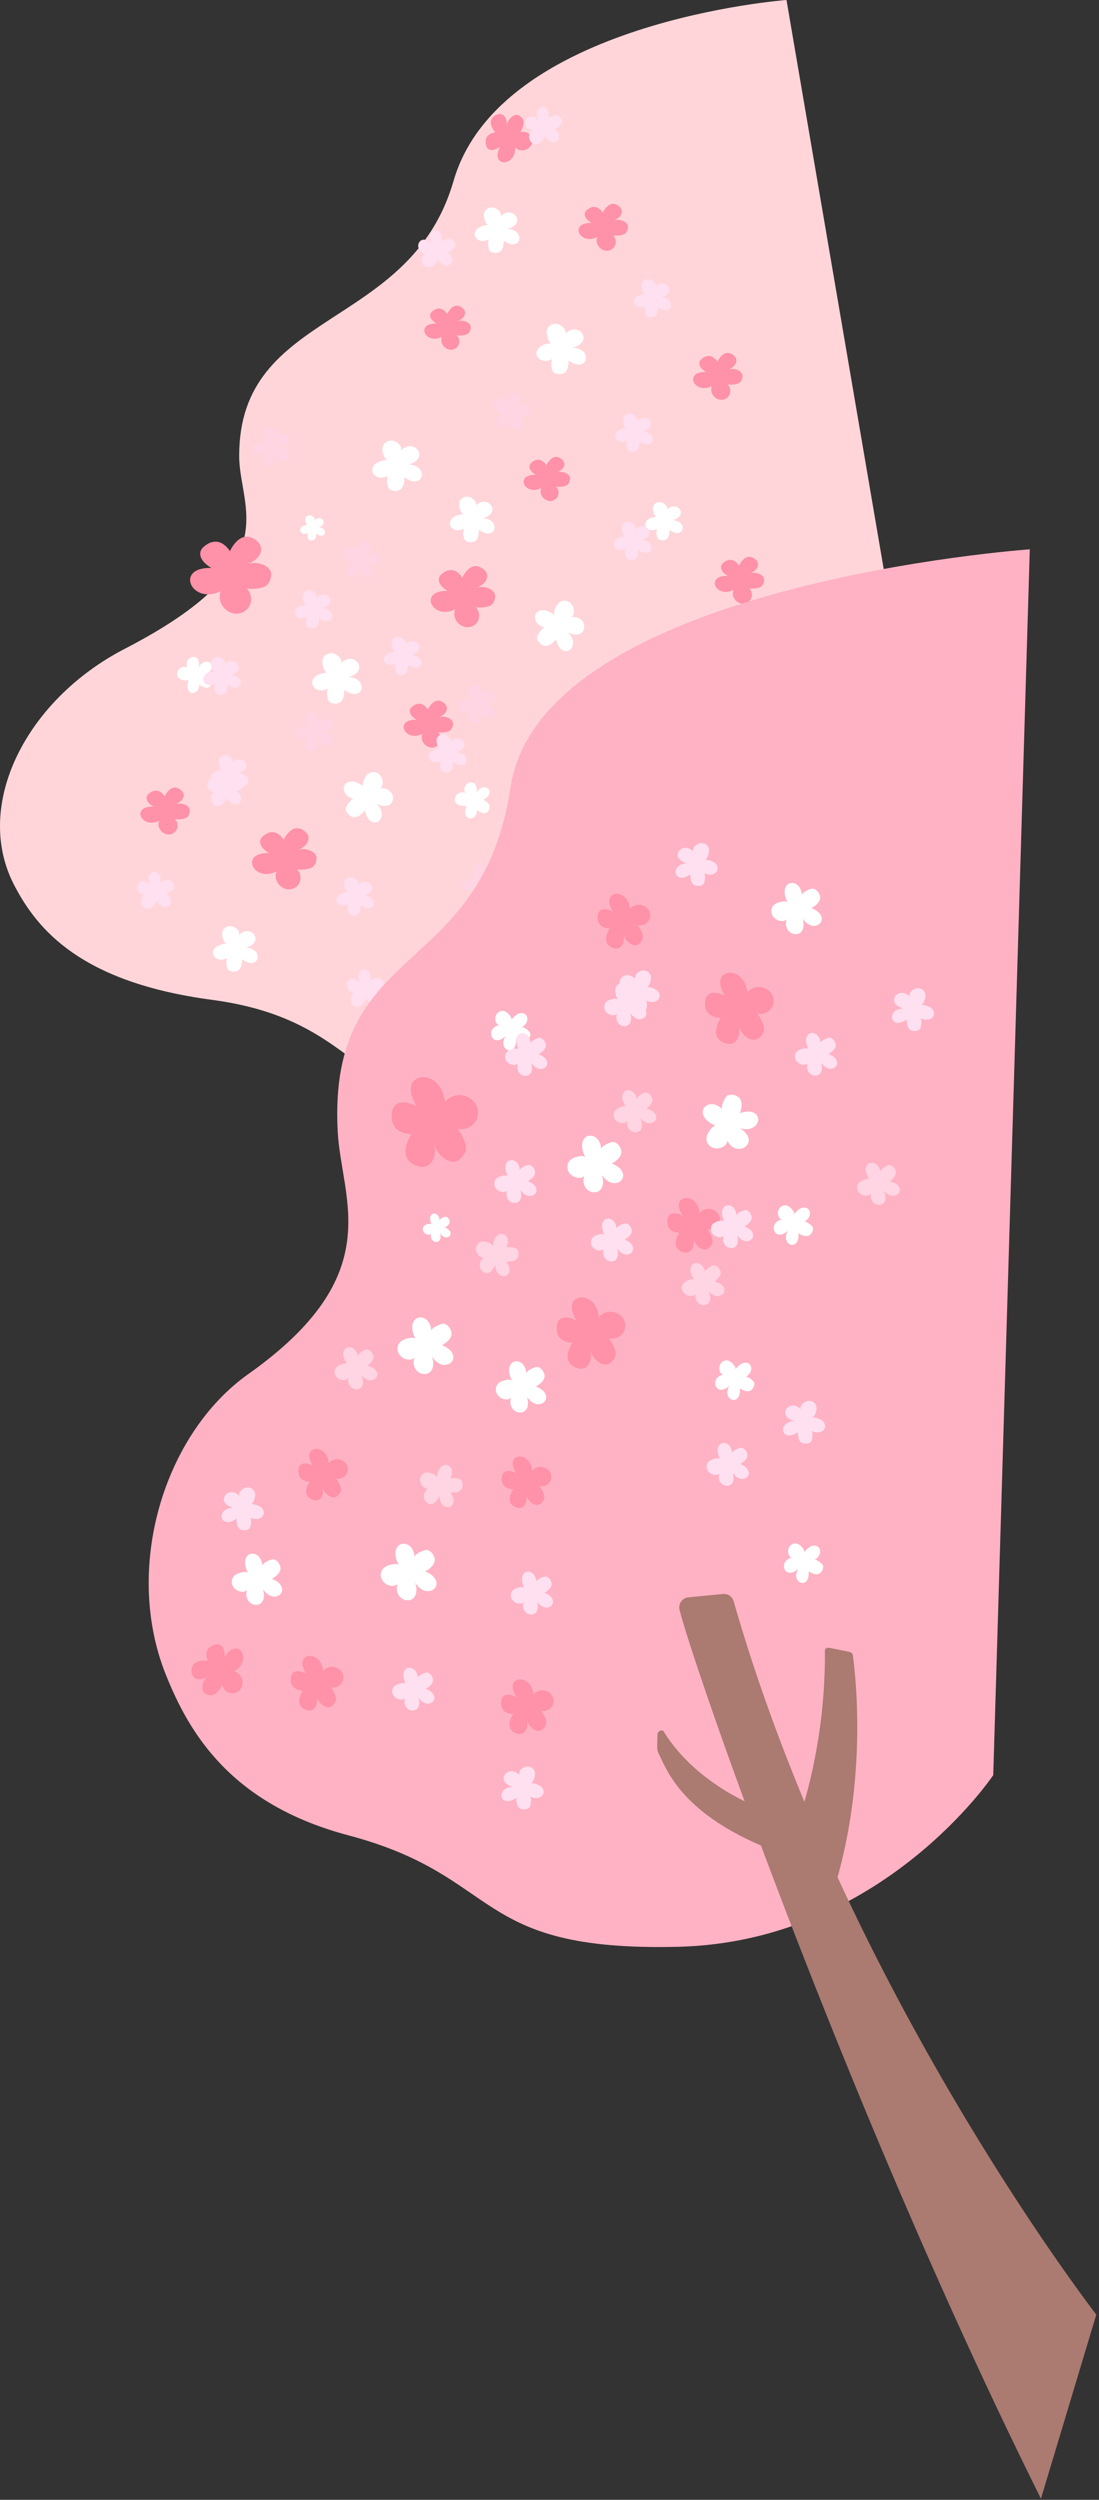 <svg width="361" height="821" viewBox="0 0 361 821" fill="none" xmlns="http://www.w3.org/2000/svg"><rect x="0" y="0" width="361" height="821" fill="#333333" stroke="none"/><path d="M258.341 0s-94.199 7.008-109.358 59.425c-14.294 49.423-70.595 41.757-70.413 90.461.06 17.34 16.335 35.345-37.604 63.206C8.58 229.817-9.028 264.496 4.704 290.783c7.657 14.657 21.925 31.849 64.902 37.586 56.863 7.597 43.279 43.971 120.45 38.875 75.735-5.001 119.75-66.087 119.75-66.087L258.35.009 258.341 0z" fill="#FFD5D9"/><path d="M161.605 198.477c.796-.84 1.038-1.947 1.047-2.717.034-2.155-3.53-3.643-6.187-2.717 3.245-1.116 5.071-4.24 1.99-6.368-4.032-2.795-6.567 3.011-6.567 3.011-2.639-3.825-5.46-2.397-6.948-1.03-1.324 1.22-1.272 3.392 2.085 5.425-9.751-.294-5.157 9.769 2.458 6.057-1.506 4.196 3.824 7.917 6.991 4.568 1.298-1.445 1.22-3.945-.225-5.243 1.531.147 4.222.061 5.347-.986h.009zm-58.68 86.091c.796-.839 1.038-1.946 1.047-2.716.035-2.155-3.53-3.643-6.186-2.717 3.244-1.116 5.07-4.24 1.99-6.368-4.032-2.795-6.568 3.011-6.568 3.011-2.639-3.825-5.46-2.397-6.948-1.03-1.323 1.22-1.271 3.392 2.086 5.425-9.752-.294-5.157 9.769 2.457 6.057-1.505 4.196 3.825 7.917 6.991 4.568 1.298-1.445 1.22-3.945-.225-5.243 1.532.147 4.223.06 5.347-.987h.009zm-41.377-16.274c.606-.641.796-1.497.804-2.086.027-1.652-2.708-2.794-4.75-2.085 2.492-.856 3.885-3.253 1.532-4.888-3.098-2.146-5.036 2.31-5.036 2.31-2.024-2.933-4.188-1.843-5.33-.788-1.02.935-.977 2.605 1.6 4.162-7.483-.225-3.953 7.493 1.887 4.647-1.15 3.218 2.933 6.074 5.365 3.504.995-1.108.934-3.029-.173-4.024 1.176.113 3.236.044 4.1-.752zm110.355-228.84c-.329-.822-1.03-1.34-1.567-1.592-1.497-.71-3.66 1.307-3.859 3.461.251-2.621-1.349-4.888-3.815-3.417-3.236 1.929.017 5.546.017 5.546-3.513.631-3.409 3.054-2.925 4.525.433 1.315 1.964 1.964 4.456.268-3.305 6.715 5.183 6.706 5.01.208 2.457 2.38 6.74-.156 5.408-3.435-.597-1.367-2.371-2.111-3.738-1.506.588-1.02 1.385-2.924 1.013-4.049v-.009zm78.313 153.053c.606-.641.796-1.497.805-2.086.026-1.652-2.709-2.794-4.751-2.085 2.492-.856 3.885-3.253 1.532-4.889-3.098-2.145-5.036 2.311-5.036 2.311-2.025-2.933-4.188-1.843-5.33-.788-1.021.935-.978 2.605 1.601 4.162-7.485-.225-3.954 7.493 1.886 4.647-1.151 3.218 2.933 6.074 5.365 3.504.995-1.108.934-3.029-.173-4.024 1.176.113 3.236.044 4.101-.752zm-7.106-66.961c.606-.641.796-1.497.805-2.086.026-1.652-2.708-2.794-4.75-2.085 2.492-.856 3.885-3.253 1.531-4.888-3.097-2.146-5.035 2.31-5.035 2.31-2.025-2.933-4.188-1.843-5.33-.788-1.021.935-.978 2.605 1.6 4.162-7.484-.225-3.954 7.493 1.887 4.647-1.151 3.218 2.933 6.074 5.364 3.504.995-1.108.935-3.029-.173-4.024 1.177.113 3.236.044 4.101-.752zm-95.097 114.213c.605-.641.796-1.497.805-2.086.025-1.652-2.709-2.794-4.751-2.085 2.492-.857 3.885-3.253 1.532-4.889-3.098-2.145-5.036 2.311-5.036 2.311-2.025-2.934-4.188-1.843-5.33-.788-1.021.935-.978 2.605 1.601 4.162-7.485-.225-3.954 7.493 1.886 4.646-1.151 3.219 2.933 6.074 5.364 3.505.995-1.108.935-3.029-.173-4.024 1.177.113 3.236.044 4.102-.752zM205.474 76.59c.605-.64.796-1.496.804-2.085.026-1.652-2.708-2.794-4.75-2.085 2.492-.856 3.885-3.253 1.532-4.889-3.098-2.145-5.036 2.31-5.036 2.31-2.025-2.932-4.188-1.842-5.33-.787-1.021.935-.978 2.605 1.601 4.162-7.485-.225-3.954 7.493 1.886 4.647-1.151 3.218 2.933 6.073 5.365 3.504.995-1.108.934-3.029-.173-4.024 1.176.113 3.236.044 4.101-.752zM87.76 192.066c1.003-1.056 1.306-2.458 1.323-3.418.043-2.717-4.447-4.586-7.787-3.418 4.084-1.401 6.377-5.338 2.509-8.02-5.079-3.513-8.272 3.789-8.272 3.789-3.322-4.819-6.878-3.019-8.747-1.298-1.67 1.541-1.601 4.275 2.63 6.836-12.278-.372-6.498 12.304 3.089 7.631-1.895 5.287 4.82 9.968 8.808 5.754 1.635-1.825 1.54-4.975-.285-6.602 1.93.191 5.312.078 6.74-1.237l-.009-.017zm98.755-32.957c.571-.606.744-1.411.753-1.956.025-1.557-2.544-2.621-4.465-1.955 2.345-.805 3.651-3.063 1.436-4.595-2.907-2.016-4.741 2.172-4.741 2.172-1.904-2.76-3.937-1.73-5.01-.744-.952.883-.917 2.449 1.505 3.911-7.034-.216-3.72 7.052 1.774 4.369-1.081 3.029 2.76 5.711 5.044 3.297.935-1.047.883-2.847-.164-3.781 1.108.104 3.046.043 3.859-.71l.009-.008zm-32.61-49.664c.571-.606.745-1.411.753-1.956.026-1.557-2.544-2.621-4.465-1.955 2.345-.805 3.652-3.063 1.437-4.595-2.907-2.016-4.742 2.172-4.742 2.172-1.903-2.76-3.937-1.73-5.009-.744-.952.883-.918 2.449 1.505 3.911-7.034-.216-3.721 7.052 1.774 4.369-1.082 3.029 2.76 5.711 5.044 3.297.935-1.047.883-2.847-.164-3.781 1.107.104 3.045.043 3.859-.71l.008-.008z" fill="#FF91A8"/><path d="M127.888 259.668c-.857-.683-2.025-.917-3.098-.744.684-.354.943-1.22.926-1.99-.026-1.021-.458-2.05-1.246-2.699-.787-.649-1.938-.883-2.881-.485-1.038.441-1.67 1.506-2.077 2.561-.233.615-.424 1.289-.216 1.912-.831-.709-2.051-1.28-3.124-1.496-1.055-.208-2.284.103-2.881.995-.614.908-.415 2.189.251 3.063.666.865 1.713 1.367 2.769 1.644-.952-.251-2.752 2.491-2.726 3.262.044 1.263 1.454 2.587 2.657 2.69 1.367.113 2.82-1.15 3.599-2.189.26.926.528 1.878 1.099 2.648.562.779 1.497 1.367 2.449 1.246 1.289-.156 2.137-1.583 2.05-2.873-.086-1.289-.9-2.431-1.817-3.348 1.774 1.116 4.958 1.428 5.434-1.289a2.82 2.82 0 00-.121-1.411 3.38 3.38 0 00-1.047-1.497zm62.809-56.259c-.857-.684-2.025-.917-3.098-.744.683-.355.943-1.22.926-1.99-.026-1.021-.459-2.051-1.246-2.7-.787-.649-1.938-.883-2.881-.485-1.039.442-1.67 1.506-2.077 2.562-.234.614-.424 1.289-.216 1.912-.831-.71-2.051-1.281-3.124-1.497-1.055-.208-2.284.104-2.881.995-.615.908-.415 2.189.251 3.063.666.865 1.713 1.367 2.768 1.644-.951-.251-2.751 2.492-2.725 3.262.043 1.263 1.454 2.587 2.656 2.691 1.368.112 2.821-1.151 3.6-2.189.259.925.528 1.877 1.099 2.647.562.779 1.497 1.367 2.448 1.246 1.29-.156 2.137-1.583 2.051-2.872-.095-1.298-.9-2.432-1.817-3.349 1.774 1.116 4.958 1.428 5.434-1.289a2.806 2.806 0 00-.122-1.41 3.375 3.375 0 00-1.046-1.497zm-56.154-56.864c-1.09.052-2.128.64-2.82 1.48.277-.718-.087-1.54-.615-2.111-.692-.753-1.696-1.238-2.717-1.212-1.021.026-2.033.614-2.483 1.532-.493 1.012-.259 2.232.121 3.288.225.614.528 1.254 1.099 1.574-1.09.009-2.388.381-3.331.935-.935.545-1.653 1.575-1.514 2.647.138 1.082 1.133 1.921 2.206 2.138 1.073.207 2.189-.104 3.167-.589-.874.441-.424 3.686.104 4.249.865.925 2.794.986 3.764.276 1.107-.813 1.367-2.725 1.263-4.014.805.528 1.635 1.064 2.57 1.272.934.216 2.024.043 2.664-.675.866-.969.572-2.596-.354-3.513-.926-.917-2.276-1.237-3.574-1.324 2.068-.329 4.673-2.189 3.245-4.551a2.84 2.84 0 00-1.021-.978 3.268 3.268 0 00-1.774-.433v.009zm53.946-38.355c-1.091.052-2.129.64-2.821 1.479.277-.718-.087-1.54-.614-2.111-.693-.753-1.696-1.237-2.717-1.211-1.021.026-2.034.614-2.484 1.531-.493 1.013-.259 2.233.121 3.288.225.614.528 1.255 1.099 1.575-1.09.009-2.388.381-3.331.934-.934.545-1.652 1.575-1.514 2.648.139 1.082 1.134 1.921 2.206 2.137 1.073.216 2.189-.104 3.167-.588-.874.441-.424 3.686.104 4.248.865.926 2.795.986 3.764.277 1.107-.813 1.367-2.726 1.263-4.015.805.528 1.635 1.064 2.57 1.272.934.208 2.025.043 2.665-.675.865-.969.571-2.595-.355-3.513-.926-.917-2.276-1.237-3.573-1.323 2.068-.329 4.672-2.19 3.244-4.552a2.83 2.83 0 00-1.021-.977 3.247 3.247 0 00-1.773-.433v.009zm-73.676 108.199c-1.09.052-2.129.64-2.821 1.479.277-.718-.086-1.54-.614-2.111-.692-.753-1.696-1.237-2.717-1.211-1.021.026-2.033.614-2.483 1.531-.494 1.013-.26 2.233.121 3.288.225.615.528 1.255 1.099 1.575-1.091.009-2.388.381-3.332.935-.934.545-1.652 1.574-1.514 2.647.139 1.082 1.134 1.921 2.207 2.137 1.073.217 2.189-.104 3.166-.588-.873.441-.424 3.686.104 4.248.865.926 2.795.987 3.764.277 1.108-.813 1.367-2.725 1.263-4.015.805.528 1.636 1.065 2.57 1.272.935.217 2.025.044 2.665-.675.865-.969.571-2.595-.355-3.512-.925-.918-2.275-1.238-3.573-1.324 2.068-.329 4.672-2.189 3.245-4.551a2.832 2.832 0 00-1.021-.978 3.253 3.253 0 00-1.774-.433v.009zm44.042-51.612c-.986.043-1.92.579-2.552 1.341.251-.649-.078-1.393-.554-1.904-.623-.675-1.531-1.116-2.457-1.09-.926.026-1.834.554-2.241 1.385-.45.917-.234 2.016.112 2.976.199.554.476 1.133.995 1.428-.986.008-2.154.346-3.011.848-.839.493-1.488 1.427-1.367 2.388.121.977 1.021 1.739 1.99 1.929.969.19 1.973-.086 2.864-.528-.796.398-.389 3.332.095 3.842.779.831 2.527.891 3.401.242.995-.735 1.228-2.466 1.142-3.625.727.476 1.471.96 2.319 1.151.848.19 1.826.034 2.405-.615.779-.874.511-2.344-.32-3.175-.831-.822-2.059-1.125-3.227-1.194 1.869-.294 4.222-1.982 2.933-4.11a2.569 2.569 0 00-.917-.883 2.96 2.96 0 00-1.601-.389l-.009-.017zm8.149-94.997c-.987.044-1.921.58-2.553 1.342.251-.65-.078-1.393-.553-1.904-.623-.675-1.532-1.116-2.458-1.09-.926.026-1.834.554-2.241 1.384-.45.918-.233 2.016.113 2.977.199.554.475 1.133.995 1.427-.987.01-2.155.347-3.011.849-.84.493-1.488 1.427-1.367 2.388.121.977 1.02 1.739 1.99 1.929.969.19 1.972-.086 2.864-.528-.796.398-.39 3.331.095 3.842.779.83 2.526.891 3.4.242.995-.735 1.229-2.466 1.142-3.625.727.476 1.471.96 2.319 1.15.848.19 1.826.035 2.406-.614.778-.874.51-2.345-.321-3.175-.83-.822-2.059-1.125-3.227-1.194 1.869-.294 4.222-1.982 2.933-4.11a2.561 2.561 0 00-.917-.883 2.952 2.952 0 00-1.601-.389l-.008-.017zM81.035 305.812c-.986.043-1.92.58-2.552 1.341.25-.649-.078-1.393-.554-1.903-.623-.675-1.532-1.117-2.457-1.091-.926.026-1.835.554-2.241 1.385-.45.917-.234 2.016.112 2.976.199.554.476 1.134.995 1.428-.986.008-2.154.346-3.01.848-.84.493-1.49 1.427-1.368 2.388.121.978 1.02 1.739 1.99 1.929.97.191 1.973-.086 2.864-.528-.796.399-.39 3.332.095 3.842.779.831 2.527.891 3.4.242.996-.735 1.23-2.465 1.143-3.625.726.476 1.47.96 2.319 1.151.847.19 1.825.034 2.405-.614.779-.874.51-2.345-.32-3.176-.83-.822-2.06-1.125-3.228-1.194 1.87-.294 4.223-1.981 2.933-4.11a2.557 2.557 0 00-.917-.882 2.95 2.95 0 00-1.6-.39l-.009-.017zm137.349-79.508c-.321.71-.277 1.558.034 2.276-.372-.407-1.012-.442-1.54-.286-.701.199-1.333.684-1.644 1.341-.311.658-.259 1.489.173 2.068.485.641 1.333.883 2.137.978.468.052.969.069 1.359-.19a5.084 5.084 0 00-.476 2.422c.043.77.476 1.558 1.194 1.817.735.26 1.592-.104 2.068-.718s.64-1.428.64-2.206c0 .701 2.206 1.453 2.734 1.298.866-.251 1.523-1.463 1.385-2.311-.165-.96-1.298-1.747-2.146-2.093.597-.347 1.203-.701 1.635-1.229.433-.528.675-1.272.424-1.912-.337-.866-1.471-1.194-2.345-.909-.874.294-1.523 1.047-1.99 1.852.459-1.419.113-3.677-1.851-3.522a2.084 2.084 0 00-.952.329 2.397 2.397 0 00-.848.986l.009.009zm49.992-8.385c-.32.71-.277 1.558.034 2.276-.372-.407-1.012-.441-1.54-.286-.701.199-1.332.684-1.644 1.342-.311.657-.259 1.488.173 2.067.485.641 1.333.883 2.138.978.467.052.968.069 1.358-.19a5.087 5.087 0 00-.476 2.423c.043.77.476 1.557 1.194 1.817.735.259 1.592-.104 2.068-.719.476-.614.64-1.427.64-2.206 0 .701 2.207 1.454 2.734 1.298.866-.251 1.523-1.462 1.385-2.31-.164-.961-1.298-1.748-2.146-2.094.597-.346 1.203-.701 1.635-1.229.433-.528.675-1.272.424-1.912-.337-.865-1.471-1.194-2.344-.909-.874.286-1.523 1.047-1.991 1.852.459-1.419.113-3.677-1.851-3.521a2.086 2.086 0 00-.952.328 2.413 2.413 0 00-.848.987l.009.008zm-115.621 40.373c-.321.71-.277 1.558.034 2.276-.372-.407-1.012-.441-1.54-.286-.701.199-1.332.684-1.644 1.342-.311.657-.259 1.488.173 2.068.485.64 1.333.882 2.137.977.468.052.969.069 1.359-.19a5.087 5.087 0 00-.476 2.423c.043.77.476 1.557 1.194 1.817.735.259 1.592-.104 2.068-.719.476-.614.64-1.427.64-2.206 0 .701 2.206 1.454 2.734 1.298.865-.251 1.523-1.462 1.385-2.31-.165-.961-1.298-1.748-2.146-2.094.597-.346 1.203-.701 1.635-1.229.433-.528.675-1.272.424-1.912-.337-.865-1.471-1.194-2.345-.908-.874.294-1.523 1.046-1.99 1.851.459-1.419.113-3.677-1.851-3.521a2.094 2.094 0 00-.952.328 2.406 2.406 0 00-.848.987l.009.008zM61.532 217.08c-.32.709-.277 1.557.035 2.275-.372-.407-1.013-.441-1.54-.285-.701.199-1.333.683-1.645 1.341-.311.657-.259 1.488.174 2.068.484.64 1.332.882 2.137.977.467.052.969.07 1.358-.19a5.087 5.087 0 00-.476 2.423c.043.77.476 1.557 1.194 1.817.736.259 1.592-.104 2.068-.718.476-.615.64-1.428.64-2.207 0 .701 2.207 1.454 2.735 1.298.865-.251 1.522-1.462 1.384-2.31-.164-.961-1.298-1.748-2.146-2.094.597-.346 1.203-.701 1.635-1.229.433-.527.675-1.272.425-1.912-.338-.865-1.471-1.194-2.345-.908-.874.294-1.523 1.047-1.99 1.851.458-1.419.112-3.677-1.852-3.521a2.098 2.098 0 00-.952.328 2.408 2.408 0 00-.848.987l.009.009zm159.681-50.772c-.831.043-1.609.484-2.137 1.116.208-.545-.069-1.168-.467-1.592-.528-.571-1.281-.935-2.051-.917-.77.017-1.54.467-1.878 1.159-.372.77-.198 1.687.096 2.492.173.467.398.943.83 1.194-.822.009-1.808.294-2.518.71-.701.406-1.246 1.194-1.142 1.998.104.822.857 1.454 1.67 1.618.814.165 1.653-.078 2.397-.441-.666.329-.32 2.786.078 3.21.657.701 2.111.744 2.846.208.831-.615 1.03-2.06.961-3.037.606.398 1.237.804 1.947.96.709.164 1.531.026 2.016-.51.657-.736.432-1.964-.269-2.657-.7-.692-1.721-.934-2.699-1.003 1.557-.251 3.53-1.653 2.449-3.444a2.194 2.194 0 00-.77-.744 2.492 2.492 0 00-1.342-.329l-.017.009z" fill="#fff"/><path d="M211.385 137.245c-.831.043-1.609.485-2.137 1.116.207-.545-.069-1.168-.467-1.592-.528-.571-1.281-.934-2.051-.917-.77.026-1.54.467-1.878 1.16-.372.77-.199 1.687.096 2.491.173.468.398.944.83 1.195-.822.008-1.808.294-2.518.709-.7.407-1.246 1.194-1.142 1.999.104.822.857 1.453 1.67 1.618.813.164 1.653-.078 2.397-.442-.666.329-.32 2.787.078 3.211.657.7 2.111.744 2.846.207.831-.614 1.03-2.059.961-3.037.605.398 1.237.805 1.947.961.709.155 1.531.026 2.016-.511.657-.735.432-1.964-.269-2.656-.701-.692-1.721-.935-2.699-1.004 1.557-.251 3.53-1.653 2.448-3.444a2.186 2.186 0 00-.77-.744 2.49 2.49 0 00-1.341-.328l-.017.008z" fill="#FFE0F0"/><path d="M167.549 129.535c-.658.502-1.047 1.307-1.125 2.137-.138-.571-.718-.917-1.289-1.047-.753-.173-1.584-.043-2.207.416-.623.458-1.003 1.254-.882 2.016.13.839.796 1.496 1.488 1.998.407.286.865.554 1.359.511-.675.476-1.324 1.263-1.67 2.016-.346.735-.346 1.687.19 2.301.554.615 1.531.71 2.284.381.753-.329 1.316-1.004 1.714-1.722-.355.649 1.315 2.475 1.886 2.605.934.199 2.163-.589 2.457-1.445.337-.978-.32-2.285-.934-3.046.726-.017 1.47-.043 2.145-.311.675-.269 1.281-.848 1.367-1.567.122-.977-.761-1.86-1.73-2.033-.969-.173-1.947.208-2.795.71 1.142-1.091 1.964-3.366.061-4.223a2.197 2.197 0 00-1.056-.173 2.452 2.452 0 00-1.289.493l.026-.017zm-49.223 48.844c-.657.502-1.047 1.306-1.125 2.137-.138-.571-.718-.917-1.289-1.047-.753-.173-1.583-.043-2.206.415-.623.459-1.004 1.255-.883 2.016.13.84.796 1.497 1.488 1.999.407.286.866.554 1.359.511-.675.475-1.324 1.263-1.67 2.016-.346.735-.346 1.687.19 2.301.554.614 1.532.71 2.284.381.762-.329 1.316-1.004 1.714-1.722-.355.649 1.315 2.475 1.886 2.604.934.199 2.163-.588 2.457-1.445.338-.977-.32-2.284-.934-3.045.727-.018 1.471-.044 2.145-.312.675-.268 1.281-.848 1.368-1.566.121-.978-.762-1.86-1.731-2.033-.969-.173-1.947.207-2.795.709 1.143-1.09 1.965-3.365.061-4.222a2.197 2.197 0 00-1.056-.173 2.452 2.452 0 00-1.289.493l.026-.017zm42.198 48.625c-.822-.078-1.661.242-2.276.796.286-.51.104-1.159-.225-1.644-.432-.64-1.133-1.107-1.903-1.203-.77-.086-1.592.234-2.025.874-.476.71-.441 1.636-.268 2.475.104.484.26.995.649 1.298-.822-.113-1.826.026-2.596.337-.753.303-1.41 1.004-1.419 1.817-.017.822.64 1.566 1.419 1.834.779.277 1.644.165 2.432-.095-.701.234-.719 2.709-.39 3.193.545.787 1.982 1.047 2.786.614.917-.484 1.316-1.894 1.385-2.864.545.485 1.107.969 1.782 1.229.675.26 1.514.251 2.068-.216.753-.632.709-1.886.121-2.665-.588-.788-1.566-1.177-2.526-1.376 1.583-.017 3.737-1.125 2.924-3.054a2.104 2.104 0 00-.657-.848 2.462 2.462 0 00-1.281-.519v.017zm-53.473 9.069c-.822-.078-1.661.242-2.275.796.285-.511.104-1.16-.225-1.644-.441-.641-1.134-1.108-1.904-1.203-.77-.095-1.592.234-2.024.874-.476.709-.442 1.635-.269 2.475.104.484.26.995.649 1.297-.822-.112-1.825.026-2.595.338-.753.303-1.41 1.004-1.42 1.817-.017.822.64 1.566 1.42 1.834.778.277 1.644.165 2.431-.095-.701.234-.718 2.708-.389 3.193.545.787 1.981 1.047 2.786.614.917-.484 1.315-1.895 1.384-2.864.545.485 1.108.969 1.782 1.229.675.259 1.515.251 2.068-.217.753-.631.71-1.886.122-2.664-.589-.779-1.567-1.177-2.527-1.376 1.583-.018 3.738-1.125 2.925-3.055a2.112 2.112 0 00-.658-.847 2.465 2.465 0 00-1.281-.52v.018zm-14.066-93.612c-.822-.078-1.661.242-2.276.796.286-.51.104-1.159-.225-1.644-.432-.64-1.133-1.107-1.903-1.203-.77-.086-1.592.234-2.025.874-.476.71-.441 1.644-.268 2.475.104.484.26.995.649 1.298-.822-.113-1.826.026-2.596.337-.752.303-1.41 1.004-1.419 1.817-.017.822.64 1.566 1.42 1.835.778.276 1.643.164 2.43-.096-.7.234-.718 2.709-.389 3.193.545.787 1.982 1.047 2.786.614.918-.484 1.316-1.894 1.385-2.864.545.485 1.107.97 1.782 1.229.675.26 1.514.251 2.068-.216.753-.632.71-1.886.121-2.665-.588-.788-1.566-1.177-2.526-1.376 1.583-.017 3.738-1.125 2.924-3.054a2.103 2.103 0 00-.657-.848 2.458 2.458 0 00-1.281-.519v.017zm68.969 143.467c-.822-.078-1.662.242-2.276.796.286-.511.104-1.16-.225-1.644-.441-.64-1.133-1.108-1.903-1.203-.77-.086-1.592.234-2.025.874-.476.71-.441 1.635-.268 2.475.104.484.259.995.649 1.298-.822-.113-1.826.026-2.596.337-.753.303-1.41 1.004-1.419 1.817-.017.822.64 1.566 1.419 1.834.779.277 1.644.165 2.431-.095-.7.234-.718 2.708-.389 3.193.545.787 1.981 1.047 2.786.614.917-.484 1.315-1.895 1.384-2.864.546.485 1.108.969 1.783 1.229.675.259 1.514.251 2.068-.216.753-.632.709-1.887.121-2.665-.588-.779-1.566-1.177-2.527-1.376 1.584-.017 3.738-1.125 2.925-3.054a2.097 2.097 0 00-.658-.848 2.456 2.456 0 00-1.28-.519v.017z" fill="#FFD4E3"/><path d="M106.119 195.259c-.83.043-1.609.484-2.137 1.116.208-.545-.069-1.168-.467-1.592-.528-.571-1.281-.934-2.051-.917-.77.026-1.54.467-1.877 1.159-.372.77-.2 1.687.095 2.492.173.467.398.943.831 1.194-.822.009-1.809.294-2.518.71-.701.406-1.246 1.194-1.142 1.998.103.822.856 1.454 1.67 1.618.813.165 1.652-.077 2.396-.441-.666.329-.32 2.786.078 3.21.658.701 2.111.744 2.847.208.83-.614 1.029-2.059.96-3.037.606.398 1.237.805 1.947.96.709.165 1.531.026 2.016-.51.657-.736.433-1.964-.268-2.657-.701-.692-1.722-.934-2.7-1.003 1.558-.251 3.53-1.653 2.449-3.444a2.202 2.202 0 00-.77-.744 2.491 2.491 0 00-1.341-.329l-.018.009zm44.004 47.277c-.83.035-1.609.485-2.137 1.116.208-.545-.069-1.168-.467-1.592-.528-.571-1.281-.934-2.051-.917-.77.026-1.54.467-1.877 1.16-.372.77-.199 1.687.095 2.492.173.467.398.943.83 1.194-.822.008-1.808.294-2.517.709-.701.407-1.246 1.194-1.143 1.999.104.822.857 1.453 1.671 1.618.813.164 1.652-.078 2.396-.442-.666.329-.32 2.787.078 3.211.658.7 2.111.744 2.847.207.83-.614 1.029-2.059.96-3.037.606.398 1.238.805 1.947.961.71.164 1.531.026 2.016-.511.657-.735.432-1.964-.268-2.656-.701-.692-1.722-.935-2.7-1.004 1.558-.251 3.53-1.652 2.449-3.444a2.194 2.194 0 00-.77-.744 2.49 2.49 0 00-1.341-.328l-.018.008zm-14.785-31.953c-.831.043-1.609.485-2.137 1.116.208-.545-.069-1.168-.467-1.592-.528-.571-1.281-.934-2.051-.917-.77.026-1.54.467-1.878 1.159-.372.771-.198 1.688.096 2.492.173.468.398.943.83 1.194-.822.009-1.808.295-2.518.71-.701.407-1.246 1.194-1.142 1.999.104.822.857 1.453 1.67 1.618.814.164 1.653-.078 2.397-.442-.666.329-.32 2.786.078 3.21.657.701 2.111.745 2.846.208.831-.614 1.03-2.059.961-3.037.606.398 1.237.805 1.947.96.709.165 1.531.026 2.016-.51.657-.735.432-1.964-.269-2.656-.7-.693-1.721-.935-2.699-1.004 1.557-.251 3.53-1.653 2.449-3.444a2.202 2.202 0 00-.77-.744 2.501 2.501 0 00-1.342-.329l-.017.009zM237.42 237.94c-.831.044-1.609.485-2.137 1.117.208-.545-.069-1.168-.467-1.592-.528-.571-1.281-.935-2.051-.918-.77.026-1.54.468-1.878 1.16-.372.77-.198 1.687.096 2.492.173.467.398.943.83 1.194-.822.008-1.808.294-2.518.709-.701.407-1.245 1.194-1.142 1.999.104.822.857 1.454 1.67 1.618.814.164 1.653-.078 2.397-.441-.666.329-.32 2.786.078 3.21.657.701 2.111.744 2.846.208.831-.615 1.03-2.06.961-3.038.606.398 1.237.805 1.947.961.709.164 1.531.026 2.016-.511.657-.735.432-1.964-.268-2.656-.701-.692-1.722-.934-2.7-1.004 1.557-.25 3.53-1.652 2.449-3.443a2.185 2.185 0 00-.77-.744 2.492 2.492 0 00-1.342-.329l-.017.008zm-26.496-65.126c-.831.034-1.609.484-2.137 1.116.208-.545-.069-1.168-.467-1.592-.528-.571-1.281-.935-2.051-.917-.77.025-1.54.467-1.877 1.159-.372.77-.2 1.687.095 2.492.173.467.398.943.83 1.194-.822.009-1.808.294-2.518.709-.7.407-1.246 1.194-1.142 1.999.104.822.857 1.454 1.67 1.618.814.165 1.653-.078 2.397-.441-.666.329-.32 2.786.078 3.21.657.701 2.111.744 2.846.208.831-.615 1.03-2.06.961-3.037.605.398 1.237.804 1.947.96.709.164 1.531.026 2.016-.511.657-.735.432-1.964-.269-2.656-.7-.692-1.721-.934-2.699-1.004 1.557-.25 3.53-1.652 2.449-3.443a2.18 2.18 0 00-.771-.744 2.489 2.489 0 00-1.341-.329l-.017.009zm6.523-79.698c-.83.044-1.609.485-2.137 1.117.208-.546-.069-1.169-.467-1.593-.528-.57-1.28-.934-2.05-.917-.771.018-1.541.468-1.878 1.16-.372.77-.199 1.687.095 2.492.173.467.398.943.831 1.194-.822.008-1.809.294-2.518.71-.701.406-1.246 1.193-1.142 1.998.104.822.856 1.453 1.67 1.618.813.164 1.652-.078 2.396-.441-.666.328-.32 2.786.078 3.21.658.7 2.111.744 2.847.207.831-.614 1.029-2.059.96-3.037.606.398 1.238.805 1.947.961.71.164 1.532.026 2.016-.511.658-.735.433-1.964-.268-2.656-.701-.692-1.722-.935-2.7-1.004 1.558-.25 3.53-1.652 2.449-3.444a2.188 2.188 0 00-.77-.744 2.492 2.492 0 00-1.341-.328l-.018.008zM172.94 41.609c.467.683 1.246 1.125 2.068 1.237-.571.104-.96.666-1.116 1.229-.216.744-.13 1.583.285 2.232.424.65 1.195 1.073 1.965.995.848-.078 1.54-.71 2.076-1.376.312-.389.597-.839.589-1.332a5.464 5.464 0 001.912 1.782c.718.39 1.67.442 2.301-.06.649-.52.796-1.488.511-2.267-.286-.779-.926-1.376-1.627-1.809.632.398 2.553-1.176 2.708-1.739.251-.925-.467-2.189-1.306-2.535-.961-.39-2.293.19-3.089.762.026-.727.043-1.471-.19-2.163-.234-.693-.771-1.324-1.489-1.454-.969-.173-1.903.658-2.128 1.61-.225.951.095 1.955.554 2.829-1.021-1.203-3.254-2.155-4.214-.303-.164.32-.242.683-.234 1.038.009.467.156.926.416 1.315l.008.009zM137.796 82.12c.467.684 1.246 1.125 2.068 1.238-.571.104-.961.666-1.116 1.228-.217.745-.13 1.584.285 2.233.424.649 1.194 1.073 1.964.995.848-.078 1.54-.71 2.077-1.376.311-.39.597-.84.588-1.332a5.475 5.475 0 001.912 1.782c.719.39 1.67.441 2.302-.06.649-.511.796-1.489.51-2.267-.285-.78-.925-1.376-1.626-1.809.631.398 2.552-1.176 2.708-1.739.251-.926-.459-2.189-1.306-2.535-.961-.39-2.293.19-3.089.761.025-.727.043-1.47-.191-2.163-.233-.692-.77-1.324-1.488-1.453-.969-.174-1.904.657-2.129 1.609-.225.952.096 1.955.554 2.83-1.021-1.203-3.253-2.155-4.214-.303a2.17 2.17 0 00-.233 1.038c.008.467.156.926.415 1.315l.009.009z" fill="#FFE0F0"/><path d="M230.3 248.687c.467.684 1.245 1.125 2.067 1.237-.571.104-.96.667-1.116 1.229-.216.744-.129 1.583.286 2.232.424.649 1.194 1.073 1.964.995.848-.078 1.54-.709 2.076-1.375.312-.39.598-.84.589-1.333a5.46 5.46 0 001.912 1.782c.718.39 1.67.442 2.302-.06.649-.511.796-1.488.51-2.267-.285-.779-.926-1.376-1.627-1.808.632.398 2.553-1.177 2.709-1.74.251-.925-.459-2.189-1.307-2.535-.96-.389-2.293.191-3.089.762.026-.727.044-1.471-.19-2.163-.234-.693-.77-1.324-1.488-1.454-.969-.173-1.904.658-2.129 1.609-.225.952.095 1.956.554 2.83-1.021-1.203-3.253-2.155-4.214-.303a2.17 2.17 0 00-.233 1.038c.008.467.155.926.415 1.315l.009.009zM68.499 259.044c.467.684 1.246 1.125 2.068 1.238-.571.104-.96.666-1.116 1.228-.217.744-.13 1.584.285 2.233.424.649 1.194 1.073 1.964.995.848-.078 1.54-.71 2.077-1.376.311-.389.597-.839.588-1.333a5.468 5.468 0 001.912 1.783c.719.389 1.67.441 2.302-.061.649-.519.796-1.488.51-2.267-.285-.778-.925-1.375-1.626-1.808.631.398 2.552-1.177 2.708-1.739.25-.926-.467-2.189-1.307-2.535-.96-.39-2.293.19-3.089.761.026-.727.044-1.471-.19-2.163-.233-.692-.77-1.324-1.488-1.454-.97-.173-1.904.658-2.128 1.61-.225.952.095 1.955.553 2.829-1.02-1.203-3.253-2.154-4.214-.303-.164.32-.242.684-.233 1.039.008.467.156.925.415 1.315l.009.008zm45.863 65.854c.467.683 1.246 1.125 2.068 1.237-.571.104-.96.666-1.116 1.229-.216.744-.13 1.583.285 2.232.424.649 1.194 1.073 1.964.995.848-.078 1.541-.709 2.077-1.376.312-.389.597-.839.588-1.332a5.471 5.471 0 001.913 1.782c.718.39 1.669.442 2.301-.06.649-.511.796-1.488.511-2.267-.286-.779-.926-1.376-1.627-1.808.632.398 2.552-1.177 2.708-1.74.251-.925-.467-2.189-1.306-2.535-.961-.389-2.293.191-3.089.762.026-.727.043-1.471-.191-2.163-.233-.693-.77-1.324-1.488-1.454-.969-.173-1.903.658-2.128 1.609-.225.952.095 1.956.553 2.83-1.021-1.203-3.253-2.155-4.213-.303a2.16 2.16 0 00-.234 1.038c.009.467.156.926.415 1.315l.009.009zm-68.906-32.117c.467.683 1.246 1.125 2.068 1.237-.571.104-.96.666-1.116 1.229-.217.744-.13 1.583.285 2.232.424.649 1.194 1.073 1.964.995.848-.078 1.54-.709 2.077-1.376.311-.389.597-.839.588-1.332a5.465 5.465 0 001.912 1.782c.718.39 1.67.442 2.302-.06.649-.519.796-1.489.51-2.267-.285-.779-.925-1.376-1.626-1.809.631.398 2.552-1.176 2.708-1.739.25-.926-.459-2.189-1.306-2.535-.961-.389-2.294.19-3.09.761.026-.726.044-1.47-.19-2.163-.233-.692-.77-1.323-1.488-1.453-.97-.173-1.904.657-2.129 1.609-.224.952.096 1.956.554 2.829-1.02-1.202-3.253-2.154-4.214-.302a2.17 2.17 0 00-.233 1.038c.009.467.156.926.415 1.315l.009.009z" fill="#FFE0F0"/><path d="M78.577 249.388c-.83.043-1.61.484-2.137 1.116.208-.545-.07-1.168-.467-1.592-.528-.571-1.28-.935-2.06-.917-.77.026-1.54.467-1.877 1.159-.372.77-.199 1.687.095 2.492.173.467.398.943.83 1.194-.821.009-1.808.294-2.517.71-.7.406-1.246 1.194-1.142 1.998.104.822.856 1.454 1.67 1.618.813.165 1.652-.078 2.397-.441-.667.329-.32 2.786.077 3.21.658.701 2.112.744 2.847.208.83-.615 1.03-2.059.96-3.037.606.398 1.238.804 1.947.96.71.165 1.532.026 2.016-.51.658-.736.433-1.964-.268-2.657-.7-.692-1.722-.934-2.7-1.003 1.558-.251 3.53-1.653 2.45-3.444a2.193 2.193 0 00-.771-.744 2.491 2.491 0 00-1.341-.329l-.009.009zm41.187 40.174c-.831.043-1.61.484-2.137 1.116.207-.545-.069-1.168-.467-1.592-.528-.571-1.281-.935-2.051-.917-.77.026-1.54.467-1.878 1.159-.372.77-.199 1.687.095 2.492.174.467.399.943.831 1.194-.822.009-1.808.294-2.518.709-.701.407-1.246 1.194-1.142 1.999.104.822.857 1.454 1.67 1.618.813.165 1.653-.078 2.397-.441-.666.329-.32 2.786.078 3.21.657.701 2.111.744 2.846.208.831-.615 1.03-2.06.961-3.037.605.398 1.237.804 1.947.96.709.164 1.531.026 2.016-.511.657-.735.432-1.964-.269-2.656-.7-.692-1.721-.934-2.699-1.003 1.557-.251 3.53-1.653 2.448-3.444a2.169 2.169 0 00-.77-.744 2.491 2.491 0 00-1.341-.329l-.017.009zm103.508-80.252c-.831.034-1.61.484-2.137 1.116.207-.545-.07-1.168-.468-1.592-.528-.571-1.28-.935-2.05-.917-.77.026-1.54.467-1.878 1.159-.372.77-.199 1.687.095 2.492.173.467.398.943.831 1.194-.822.009-1.808.294-2.518.709-.701.407-1.246 1.194-1.142 1.999.104.822.856 1.454 1.67 1.618.813.165 1.652-.078 2.397-.441-.667.329-.321 2.786.077 3.21.658.701 2.112.744 2.847.208.831-.615 1.03-2.06.96-3.037.606.398 1.238.804 1.947.96.71.164 1.532.026 2.016-.51.658-.736.433-1.965-.268-2.657-.701-.692-1.722-.934-2.699-1.003 1.557-.251 3.53-1.653 2.448-3.444a2.169 2.169 0 00-.77-.744 2.491 2.491 0 00-1.341-.329l-.017.009zm-147.239 7.832c-.83.034-1.609.484-2.137 1.116.208-.545-.069-1.168-.467-1.592-.528-.571-1.28-.935-2.05-.917-.77.026-1.54.467-1.878 1.159-.372.77-.2 1.687.095 2.492.173.467.398.943.83 1.194-.821.009-1.808.294-2.517.71-.701.406-1.246 1.194-1.142 1.998.104.822.856 1.454 1.67 1.618.813.165 1.652-.078 2.396-.441-.666.329-.32 2.786.078 3.21.658.701 2.111.744 2.847.208.83-.615 1.03-2.06.96-3.037.606.398 1.237.804 1.947.96.71.164 1.531.026 2.016-.51.658-.736.433-1.965-.268-2.657-.701-.692-1.722-.934-2.7-1.003 1.558-.251 3.53-1.653 2.449-3.444a2.184 2.184 0 00-.77-.744 2.49 2.49 0 00-1.341-.329l-.018.009z" fill="#FFE0F0"/><path d="M104.734 170.15c-.545.026-1.064.32-1.41.744.138-.363-.043-.77-.303-1.056-.346-.372-.848-.614-1.358-.605-.511.008-1.021.302-1.238.77-.251.51-.129 1.116.061 1.644.112.311.268.623.554.787-.545 0-1.194.19-1.67.467-.468.269-.822.788-.762 1.324.07.545.563.961 1.1 1.064.536.104 1.089-.052 1.583-.294-.442.216-.217 1.843.052 2.129.432.458 1.401.493 1.886.138.554-.407.683-1.367.631-2.007.407.259.814.528 1.29.64.467.104 1.012.017 1.332-.337.433-.485.286-1.298-.173-1.757-.459-.458-1.142-.623-1.791-.657 1.03-.165 2.336-1.099 1.618-2.276a1.39 1.39 0 00-.511-.493 1.592 1.592 0 00-.882-.217l-.009-.008z" fill="#fff"/><path d="M338.263 180.413s-160.52 11.222-170.6 78.296c-9.5 63.249-60.048 49.648-56.734 112.906 1.177 22.522 16.812 46.948-29.332 79.637-27.705 19.623-41.107 63.517-27.212 98.525 7.753 19.529 21.554 42.778 60.126 53.013 51.041 13.541 39.931 38.21 108.19 36.583 66.996-1.592 103.561-56.379 103.561-56.379l12.001-402.59v.009z" fill="#FFB2C3"/><path d="M360.111 760.162s-82.458-106.434-119.118-234.265a3.326 3.326 0 00-3.513-2.397l-11.361 1.099a3.318 3.318 0 00-2.898 4.119c4.94 19.658 55.67 165.278 118.711 291.907l18.188-60.463h-.009z" fill="#AB7A71"/><path d="M250.007 593.923s-20.835-7.208-32.005-25.257c-.502-.813-2.008-.121-2.034.961l-.103 4.066c-.018.779.129 1.506.449 2.12 2.631 5.166 7.234 19.771 36.557 31.512l-2.855-13.402h-.009zm30.112-50.427c.952 6.723 5.979 48.601-10.322 88.61 0 0-10.314-25.412-10.98-24.634-.658.779 12.459-25.931 12.157-65.525 0-.562.778-.908 1.678-.726l6.161 1.254c.701.139 1.246.563 1.306 1.004v.017z" fill="#AB7A71"/><path d="M202.168 445.219c-.346 1.255-1.272 2.137-2.008 2.587-2.059 1.29-5.563-1.28-6.221-4.378.822 3.773-1.133 7.355-4.975 5.633-5.036-2.258-.926-8.073-.926-8.073-5.226-.32-5.486-3.867-5.036-6.091.407-1.99 2.527-3.202 6.447-1.151-5.962-9.223 6.402-10.66 7.268-1.159 3.166-3.894 9.855-.926 8.47 4.075-.64 2.094-3.089 3.478-5.183 2.838 1.039 1.384 2.518 4.032 2.172 5.728l-.008-.009zm48.73-106.648c-.346 1.254-1.272 2.137-2.007 2.587-2.06 1.289-5.564-1.281-6.221-4.378.822 3.772-1.134 7.354-4.976 5.632-5.035-2.258-.925-8.072-.925-8.072-5.227-.32-5.486-3.868-5.036-6.092.406-1.99 2.526-3.201 6.446-1.15-5.962-9.224 6.403-10.66 7.268-1.16 3.167-3.893 9.855-.926 8.471 4.076-.641 2.093-3.089 3.478-5.183 2.838 1.038 1.384 2.518 4.032 2.172 5.727l-.009-.008zM211.124 308.2c-.268.96-.977 1.635-1.54 1.99-1.583.986-4.265-.978-4.767-3.357.632 2.898-.874 5.641-3.816 4.317-3.868-1.73-.709-6.195-.709-6.195-4.006-.242-4.214-2.967-3.868-4.672.311-1.523 1.938-2.457 4.941-.883-4.578-7.077 4.914-8.176 5.572-.891 2.431-2.985 7.562-.709 6.498 3.124-.494 1.609-2.371 2.665-3.981 2.18.796 1.064 1.93 3.089 1.662 4.396l.008-.009zM69.777 556.732c-.986.156-1.895-.216-2.448-.579-1.558-1.03-.874-4.292 1.081-5.737-2.38 1.774-5.494 1.54-5.511-1.687-.026-4.24 5.347-3.219 5.347-3.219-1.436-3.746.952-5.061 2.656-5.451 1.514-.346 3.037.744 2.847 4.136 4.542-7.095 9.483 1.09 3.123 4.707 3.73.978 3.773 6.584-.155 7.207-1.662.217-3.41-1.055-3.626-2.716-.64 1.168-2.016 3.037-3.314 3.331v.008zm109.625 9.466c-.269.96-.978 1.635-1.54 1.99-1.584.986-4.266-.978-4.768-3.357.632 2.899-.874 5.641-3.816 4.318-3.867-1.731-.709-6.196-.709-6.196-4.006-.242-4.214-2.967-3.868-4.672.312-1.523 1.938-2.457 4.941-.882-4.577-7.078 4.914-8.177 5.572-.892 2.431-2.985 7.562-.709 6.498 3.124-.493 1.609-2.371 2.665-3.98 2.18.796 1.064 1.929 3.089 1.661 4.396l.009-.009zm54.609-158.105c-.268.96-.978 1.635-1.54 1.99-1.583.986-4.266-.987-4.768-3.358.632 2.899-.874 5.642-3.815 4.318-3.868-1.73-.71-6.195-.71-6.195-4.006-.242-4.214-2.968-3.867-4.672.311-1.523 1.938-2.458 4.94-.883-4.577-7.078 4.915-8.177 5.572-.891 2.432-2.985 7.562-.71 6.498 3.123-.493 1.61-2.371 2.665-3.98 2.181.796 1.064 1.93 3.089 1.661 4.395l.009-.008zm-123.68 150.378c-.268.961-.977 1.636-1.54 1.991-1.583.986-4.265-.978-4.767-3.358.631 2.899-.874 5.642-3.816 4.318-3.868-1.731-.71-6.195-.71-6.195-4.006-.242-4.213-2.968-3.867-4.673.311-1.522 1.938-2.457 4.94-.882-4.577-7.078 4.915-8.177 5.573-.891 2.431-2.985 7.562-.71 6.498 3.123-.494 1.61-2.371 2.665-3.981 2.181.796 1.064 1.93 3.089 1.662 4.395l.008-.009zm42.648-180.636c-.433 1.575-1.609 2.691-2.527 3.262-2.595 1.618-7-1.609-7.83-5.512 1.029 4.751-1.428 9.258-6.265 7.087-6.342-2.847-1.167-10.167-1.167-10.167-6.576-.398-6.914-4.863-6.343-7.675.511-2.5 3.184-4.032 8.116-1.445-7.51-11.611 8.064-13.42 9.146-1.462 3.989-4.897 12.407-1.168 10.668 5.131-.804 2.63-3.893 4.378-6.524 3.574 1.307 1.747 3.167 5.07 2.726 7.207zm25.778 114.316c-.251.908-.918 1.54-1.445 1.869-1.489.925-4.015-.926-4.482-3.159.588 2.726-.822 5.304-3.591 4.058-3.634-1.626-.666-5.823-.666-5.823-3.773-.225-3.963-2.786-3.634-4.395.294-1.436 1.825-2.31 4.646-.831-4.3-6.653 4.62-7.692 5.243-.839 2.285-2.812 7.113-.666 6.109 2.942-.459 1.505-2.232 2.509-3.738 2.05.744 1.004 1.817 2.908 1.566 4.128h-.008zm-66.825-2.483c-.251.909-.917 1.54-1.445 1.869-1.488.926-4.014-.926-4.482-3.158.589 2.726-.822 5.304-3.59 4.058-3.634-1.627-.667-5.823-.667-5.823-3.772-.225-3.962-2.786-3.634-4.396.295-1.436 1.826-2.31 4.647-.83-4.3-6.654 4.62-7.692 5.243-.839 2.284-2.812 7.112-.667 6.109 2.941-.459 1.506-2.233 2.51-3.738 2.051.744 1.004 1.817 2.907 1.566 4.127h-.009z" fill="#FF91A8"/><path d="M243.509 377.247a3.168 3.168 0 001.428-.701c2.336-2.042.173-4.932-1.93-5.988 1.419.355 2.985.468 4.283-.199 1.298-.666 2.172-2.31 1.575-3.651-.442-.986-1.549-1.549-2.631-1.635-1.081-.095-2.145.199-3.192.493.545-1.35.917-3.496.008-4.742-.796-1.099-2.89-1.687-4.136-.995-.761.424-2.353 3.755-1.557 4.526-.883-.857-1.973-1.575-3.193-1.714-1.22-.138-2.578.424-3.089 1.54-.51 1.099-.095 2.458.719 3.358.83.908 2.093 1.756 3.261 2.137-.718.156-1.263.735-1.713 1.315-.778 1.004-1.436 2.232-1.254 3.487.164 1.142 1.055 2.111 2.137 2.492 1.081.381 2.327.199 3.331-.372.753-.433 1.428-1.186 1.376-2.051.458 1.142 1.367 2.12 2.526 2.553a3.686 3.686 0 002.051.138v.009zm-105.682 73.615c.467.259.995.406 1.54.406 3.107 0 3.384-3.59 2.492-5.771.831 1.203 1.938 2.319 3.357 2.674 1.419.355 3.159-.312 3.591-1.705.321-1.038-.147-2.18-.9-2.959-.752-.779-1.747-1.263-2.725-1.73 1.298-.658 2.994-2.025 3.132-3.556.121-1.35-1.064-3.176-2.457-3.47-.848-.182-4.24 1.28-4.153 2.379-.096-1.228-.45-2.483-1.281-3.391-.831-.909-2.215-1.376-3.34-.883-1.107.493-1.687 1.791-1.67 3.002.017 1.229.416 2.7 1.039 3.756-.641-.355-1.437-.286-2.163-.139-1.246.242-2.553.736-3.245 1.8-.623.969-.597 2.284-.035 3.288.563 1.003 1.618 1.687 2.743 1.912.848.173 1.86.052 2.388-.64-.407 1.159-.372 2.5.216 3.582a3.669 3.669 0 001.454 1.453l.017-.008zm-5.511 74.306c.467.26.995.407 1.54.407 3.106 0 3.383-3.591 2.492-5.771.83 1.203 1.938 2.319 3.357 2.674 1.419.354 3.158-.312 3.591-1.705.32-1.038-.147-2.18-.9-2.959-.753-.779-1.748-1.263-2.726-1.731 1.298-.657 2.994-2.024 3.132-3.556.122-1.35-1.064-3.175-2.457-3.469-.848-.182-4.239 1.28-4.153 2.379-.095-1.229-.45-2.483-1.281-3.392-.83-.908-2.215-1.375-3.339-.882-1.108.493-1.688 1.791-1.67 3.002.017 1.229.415 2.7 1.038 3.755-.64-.355-1.436-.285-2.163-.138-1.246.242-2.553.735-3.245 1.8-.623.969-.597 2.284-.034 3.287.571 1.004 1.618 1.688 2.742 1.913.848.173 1.861.052 2.389-.641-.407 1.16-.372 2.501.216 3.582a3.675 3.675 0 001.453 1.454l.018-.009zm61.296-133.992c.467.26.995.407 1.54.407 3.106 0 3.383-3.591 2.492-5.771.83 1.202 1.938 2.319 3.357 2.673 1.419.355 3.158-.311 3.591-1.704.32-1.038-.147-2.181-.9-2.959-.753-.779-1.748-1.264-2.726-1.731 1.298-.657 2.994-2.024 3.132-3.556.122-1.35-1.064-3.175-2.457-3.47-.848-.181-4.239 1.281-4.153 2.38-.095-1.229-.45-2.483-1.281-3.392-.83-.908-2.215-1.376-3.339-.882-1.108.493-1.688 1.791-1.67 3.002.017 1.229.415 2.699 1.047 3.755-.641-.355-1.437-.285-2.163-.138-1.246.242-2.553.735-3.245 1.799-.623.969-.597 2.285-.035 3.288.571 1.004 1.618 1.687 2.743 1.912.848.173 1.86.052 2.388-.64-.407 1.16-.372 2.501.216 3.582a3.671 3.671 0 001.454 1.454l.009-.009zm-24.204 72.352c.424.234.9.372 1.385.372 2.803 0 3.054-3.244 2.249-5.217.753 1.082 1.748 2.094 3.029 2.414 1.28.32 2.855-.277 3.245-1.54.285-.935-.13-1.973-.814-2.674-.675-.701-1.583-1.142-2.457-1.566 1.177-.597 2.699-1.825 2.829-3.218.113-1.22-.96-2.864-2.224-3.133-.77-.164-3.833 1.151-3.755 2.146-.086-1.107-.406-2.241-1.15-3.063-.753-.822-1.999-1.246-3.02-.796-1.004.441-1.523 1.618-1.506 2.708.018 1.117.381 2.44.943 3.392-.579-.32-1.297-.259-1.955-.13-1.125.225-2.302.658-2.924 1.627-.563.874-.537 2.059-.026 2.968.51.908 1.462 1.523 2.483 1.73.77.156 1.678.044 2.154-.571-.363 1.047-.329 2.258.199 3.236a3.288 3.288 0 001.307 1.315h.008zM82.678 526.7c.424.234.9.372 1.384.372 2.804 0 3.055-3.244 2.25-5.217.753 1.081 1.748 2.094 3.028 2.414 1.28.32 2.856-.277 3.245-1.54.286-.935-.13-1.973-.813-2.674-.675-.701-1.584-1.142-2.458-1.566 1.177-.597 2.7-1.826 2.83-3.219.112-1.22-.96-2.864-2.224-3.132-.77-.164-3.833 1.151-3.755 2.146-.087-1.107-.407-2.241-1.15-3.063-.754-.822-2-1.246-3.02-.796-1.004.441-1.523 1.618-1.506 2.708.017 1.116.38 2.44.943 3.392-.58-.32-1.298-.251-1.955-.13-1.125.225-2.302.658-2.925 1.627-.562.874-.536 2.059-.026 2.968.51.908 1.462 1.523 2.483 1.73.77.156 1.679.043 2.155-.571-.364 1.047-.329 2.258.199 3.236a3.293 3.293 0 001.306 1.315h.009zm177.246-220.273c.424.233.9.372 1.384.372 2.804 0 3.055-3.245 2.25-5.218.753 1.082 1.748 2.094 3.028 2.415 1.281.32 2.856-.277 3.245-1.541.286-.934-.13-1.972-.813-2.673-.675-.701-1.584-1.142-2.458-1.566 1.177-.597 2.7-1.826 2.83-3.219.112-1.22-.961-2.864-2.224-3.132-.77-.165-3.833 1.151-3.755 2.146-.086-1.108-.407-2.241-1.151-3.063-.753-.822-1.998-1.246-3.019-.796-1.004.441-1.523 1.618-1.506 2.708.017 1.116.381 2.44.943 3.392-.579-.321-1.298-.26-1.955-.13-1.125.225-2.302.657-2.925 1.626-.562.874-.536 2.06-.026 2.968.511.909 1.463 1.523 2.484 1.731.77.155 1.678.043 2.154-.571-.363 1.047-.329 2.258.199 3.236a3.298 3.298 0 001.306 1.315h.009zm-25.013 147.775c-.017.38.06.77.233 1.107.995 1.982 3.375.995 4.474-.268-.493.917-.848 1.981-.623 2.994.234 1.012 1.211 1.912 2.241 1.73.761-.13 1.341-.796 1.592-1.523.251-.727.242-1.523.225-2.293.839.615 2.25 1.255 3.271.848.899-.354 1.678-1.696 1.418-2.682-.155-.597-2.18-2.284-2.846-1.878.753-.458 1.436-1.081 1.748-1.903.311-.822.164-1.852-.519-2.405-.667-.546-1.679-.502-2.449-.096-.779.407-1.584 1.134-2.051 1.869.017-.527-.285-1.003-.606-1.419-.553-.709-1.289-1.384-2.189-1.479-.813-.087-1.644.355-2.102 1.038-.459.684-.554 1.575-.337 2.362.164.597.562 1.194 1.176 1.315-.874.121-1.713.571-2.206 1.29a2.595 2.595 0 00-.459 1.393h.009zm22.598 60.099c-.018.381.06.77.233 1.108.995 1.981 3.375.995 4.474-.269-.494.918-.848 1.982-.623 2.994.233 1.013 1.211 1.912 2.241 1.731.761-.13 1.341-.796 1.592-1.523.25-.727.242-1.523.225-2.293.839.614 2.249 1.255 3.27.848.9-.355 1.679-1.696 1.419-2.682-.155-.597-2.18-2.285-2.846-1.878.752-.458 1.436-1.081 1.747-1.903.312-.822.165-1.852-.519-2.406-.666-.545-1.678-.502-2.448-.095-.779.407-1.584 1.133-2.051 1.869.017-.528-.286-1.004-.606-1.419-.553-.71-1.289-1.384-2.189-1.48-.813-.086-1.644.355-2.102 1.039-.459.683-.554 1.574-.338 2.362.165.597.563 1.194 1.177 1.315-.874.121-1.713.571-2.206 1.289-.286.407-.442.9-.459 1.393h.009zm-3.348-111.045c-.017.381.06.77.233 1.108.995 1.981 3.375.995 4.474-.268-.493.917-.848 1.981-.623 2.993.225 1.013 1.211 1.912 2.241 1.731.761-.13 1.341-.796 1.592-1.523.251-.727.242-1.523.225-2.293.839.614 2.25 1.255 3.271.848.899-.355 1.678-1.696 1.418-2.682-.155-.597-2.18-2.284-2.846-1.878.753-.458 1.436-1.081 1.748-1.903.311-.822.164-1.852-.519-2.406-.667-.545-1.679-.502-2.449-.095-.779.407-1.584 1.134-2.051 1.869.017-.528-.285-1.004-.606-1.419-.553-.709-1.289-1.384-2.189-1.48-.813-.086-1.644.355-2.102 1.039-.459.683-.554 1.574-.337 2.362.164.597.562 1.194 1.176 1.315-.874.121-1.713.571-2.206 1.289a2.6 2.6 0 00-.459 1.393h.009zm-92.832-63.855c-.017.381.061.77.234 1.107.995 1.982 3.374.995 4.473-.268-.493.917-.848 1.982-.623 2.994.234 1.012 1.211 1.912 2.241 1.73.761-.129 1.341-.796 1.592-1.522.251-.727.242-1.523.225-2.293.839.614 2.25 1.254 3.27.848.9-.355 1.679-1.696 1.419-2.683-.155-.597-2.18-2.284-2.846-1.877.753-.459 1.436-1.082 1.748-1.904.311-.822.164-1.851-.519-2.405-.667-.545-1.679-.502-2.449-.095-.779.406-1.583 1.133-2.051 1.869.018-.528-.285-1.004-.606-1.419-.553-.71-1.289-1.385-2.188-1.48-.814-.087-1.645.355-2.103 1.038-.459.684-.554 1.575-.337 2.362.164.597.562 1.194 1.176 1.316-.874.121-1.713.571-2.206 1.289-.286.406-.441.9-.459 1.393h.009z" fill="#fff"/><path d="M173.279 529.936c.355.199.753.312 1.16.312 2.344 0 2.552-2.717 1.886-4.361.631.909 1.462 1.748 2.535 2.016 1.073.268 2.388-.234 2.717-1.289.242-.779-.113-1.653-.684-2.241-.571-.588-1.324-.952-2.059-1.307.978-.501 2.258-1.531 2.362-2.691.095-1.021-.805-2.396-1.86-2.621-.641-.139-3.21.969-3.141 1.8-.078-.926-.338-1.878-.969-2.562-.623-.683-1.679-1.038-2.527-.666-.839.372-1.272 1.35-1.263 2.267.017.935.32 2.042.787 2.838-.484-.268-1.09-.216-1.635-.104-.943.191-1.929.554-2.449 1.359-.475.726-.449 1.722-.025 2.483.432.753 1.22 1.272 2.076 1.445.641.13 1.402.034 1.808-.485-.302.883-.276 1.887.165 2.709.251.458.64.848 1.099 1.098h.017z" fill="#FFE0F0"/><path d="M139.506 492.635c.182.363.441.683.779.917 1.929 1.332 3.642-.788 4.032-2.518 0 1.107.207 2.276.943 3.106.727.831 2.102 1.168 2.967.476.641-.51.848-1.419.71-2.232-.13-.805-.545-1.54-.952-2.25 1.09.147 2.734.026 3.478-.874.658-.787.701-2.431-.043-3.21-.45-.476-3.184-1.03-3.608-.303.467-.804.788-1.739.658-2.656s-.788-1.808-1.705-1.981c-.9-.173-1.817.389-2.327 1.15-.519.779-.9 1.861-.961 2.786-.251-.501-.77-.796-1.28-1.012-.883-.381-1.904-.64-2.786-.268-.805.329-1.35 1.159-1.428 2.033-.078.865.285 1.739.891 2.371.459.476 1.134.831 1.757.632-.753.553-1.307 1.401-1.402 2.318-.052.52.043 1.065.277 1.532v-.017zm18.371-75.856c.182.364.441.684.779.917 1.929 1.333 3.642-.787 4.032-2.517 0 1.107.207 2.275.943 3.106.727.83 2.102 1.168 2.968.476.64-.511.848-1.419.709-2.233-.13-.804-.545-1.54-.952-2.249 1.09.147 2.734.026 3.479-.874.657-.788.701-2.432-.044-3.21-.449-.476-3.184-1.03-3.608-.303.467-.805.788-1.739.658-2.656-.121-.926-.788-1.809-1.705-1.982-.9-.173-1.817.39-2.327 1.151-.519.779-.9 1.86-.961 2.786-.251-.502-.77-.796-1.28-1.012-.883-.381-1.904-.641-2.786-.269-.805.329-1.35 1.16-1.428 2.034-.078.865.286 1.739.891 2.371.459.475 1.134.83 1.757.631-.753.554-1.307 1.393-1.402 2.319a2.835 2.835 0 00.277 1.532v-.018zm72.367 11.715c.38.139.787.199 1.194.139 2.327-.338 2.137-3.055 1.237-4.595.753.805 1.705 1.523 2.804 1.636 1.098.112 2.327-.58 2.5-1.67.121-.805-.346-1.618-.995-2.12s-1.445-.753-2.224-1.004c.9-.632 2.016-1.843 1.956-3.002-.052-1.021-1.142-2.259-2.215-2.328-.658-.043-3.037 1.419-2.847 2.233-.207-.909-.605-1.809-1.324-2.397-.718-.589-1.808-.788-2.595-.294-.779.493-1.065 1.523-.918 2.422.148.918.606 1.973 1.186 2.7-.519-.199-1.108-.052-1.627.13-.908.32-1.826.822-2.232 1.696-.364.787-.199 1.773.337 2.457.537.683 1.393 1.081 2.267 1.133.658.035 1.393-.164 1.713-.735-.173.917 0 1.912.554 2.656.312.415.753.744 1.246.935l-.017.008zm-22.399-56.777c.381.138.788.199 1.194.138 2.328-.337 2.137-3.054 1.238-4.594.752.805 1.704 1.523 2.803 1.635 1.099.113 2.328-.579 2.501-1.67.121-.804-.347-1.618-.996-2.12-.648-.501-1.444-.752-2.223-1.003.9-.632 2.016-1.843 1.955-3.003-.052-1.021-1.142-2.258-2.215-2.327-.657-.043-3.037 1.419-2.846 2.232-.208-.908-.606-1.808-1.324-2.396-.718-.589-1.809-.788-2.596-.295-.779.493-1.064 1.523-.917 2.423.147.917.606 1.973 1.185 2.7-.519-.199-1.107-.052-1.626.129-.909.32-1.826.822-2.233 1.696-.363.788-.199 1.774.338 2.458.536.683 1.393 1.081 2.267 1.133.657.035 1.393-.164 1.713-.735-.173.917 0 1.912.554 2.656a2.85 2.85 0 001.246.934l-.018.009zm-91.648 84.422c.381.138.787.199 1.194.138 2.327-.337 2.137-3.054 1.237-4.594.753.804 1.705 1.523 2.804 1.635 1.098.113 2.327-.58 2.5-1.67.121-.805-.346-1.618-.995-2.12-.649-.501-1.445-.752-2.224-1.003.9-.632 2.016-1.843 1.956-3.003-.052-1.021-1.142-2.258-2.215-2.327-.658-.043-3.037 1.419-2.847 2.232-.207-.908-.605-1.808-1.324-2.397-.718-.588-1.808-.787-2.595-.294-.779.493-1.065 1.523-.918 2.423.148.917.606 1.973 1.186 2.699-.519-.199-1.108-.051-1.627.13-.908.32-1.825.822-2.232 1.696-.364.787-.199 1.774.337 2.457.537.684 1.393 1.082 2.267 1.134.658.034 1.393-.165 1.713-.736-.173.918 0 1.913.554 2.657.312.415.753.744 1.246.934l-.017.009zm171.641-60.584c.38.138.787.199 1.193.138 2.328-.337 2.138-3.054 1.238-4.594.753.804 1.704 1.523 2.803 1.635 1.099.113 2.328-.58 2.501-1.67.121-.804-.346-1.618-.995-2.12-.649-.501-1.445-.752-2.224-1.003.9-.632 2.016-1.843 1.956-3.003-.052-1.021-1.143-2.258-2.216-2.327-.657-.043-3.037 1.419-2.846 2.232-.208-.908-.606-1.808-1.324-2.397-.718-.588-1.808-.787-2.596-.294-.778.493-1.064 1.523-.917 2.423.147.917.606 1.973 1.186 2.699-.52-.199-1.108-.051-1.627.13-.909.32-1.826.822-2.232 1.696-.364.787-.2 1.774.337 2.457.536.684 1.393 1.082 2.267 1.134.658.034 1.393-.165 1.713-.736-.173.918 0 1.913.554 2.657a2.85 2.85 0 001.246.934l-.017.009z" fill="#FFD4E3"/><path d="M167.846 394.759a2.37 2.37 0 001.159.311c2.345 0 2.552-2.717 1.886-4.361.632.909 1.462 1.748 2.535 2.016 1.073.269 2.388-.233 2.717-1.289.242-.779-.112-1.652-.683-2.241-.571-.588-1.324-.952-2.06-1.306.978-.502 2.259-1.532 2.363-2.691.095-1.021-.805-2.397-1.861-2.622-.64-.138-3.21.969-3.141 1.8-.077-.926-.337-1.878-.969-2.561-.623-.684-1.678-1.039-2.526-.667-.84.372-1.272 1.35-1.263 2.267.017.935.32 2.042.787 2.838-.485-.268-1.09-.216-1.635-.104-.944.191-1.93.554-2.449 1.359-.476.727-.45 1.722-.026 2.483.433.753 1.22 1.272 2.077 1.445.64.13 1.401.035 1.808-.484-.303.882-.277 1.886.164 2.708.251.458.641.848 1.099 1.099h.018zm71.164 14.847a2.37 2.37 0 001.159.312c2.345 0 2.552-2.717 1.886-4.361.632.908 1.463 1.748 2.535 2.016 1.073.268 2.388-.234 2.717-1.289.243-.779-.112-1.653-.683-2.241-.571-.589-1.324-.952-2.06-1.307.978-.502 2.259-1.531 2.363-2.691.095-1.021-.805-2.396-1.861-2.621-.64-.139-3.21.969-3.141 1.799-.077-.925-.337-1.877-.969-2.561-.622-.683-1.678-1.038-2.526-.666-.839.372-1.272 1.35-1.263 2.267.017.934.32 2.042.787 2.838-.485-.268-1.09-.216-1.635-.104-.943.191-1.93.554-2.449 1.359-.476.726-.45 1.721-.026 2.483.433.753 1.22 1.272 2.077 1.445.64.13 1.401.034 1.808-.485-.303.883-.277 1.886.164 2.708.251.459.641.848 1.099 1.099h.018zm-39.395 4.369c.355.199.753.312 1.159.312 2.345 0 2.553-2.717 1.887-4.361.631.909 1.462 1.748 2.535 2.016 1.073.268 2.388-.233 2.717-1.289.242-.779-.113-1.653-.684-2.241-.571-.588-1.324-.952-2.059-1.307.978-.501 2.258-1.531 2.362-2.69.095-1.021-.805-2.397-1.86-2.622-.641-.139-3.21.969-3.141 1.8-.078-.926-.338-1.878-.969-2.562-.623-.683-1.679-1.038-2.527-.666-.839.372-1.272 1.35-1.263 2.267.017.935.32 2.042.787 2.838-.484-.268-1.09-.216-1.635-.104-.943.191-1.93.554-2.449 1.359-.476.727-.449 1.722-.025 2.483.432.753 1.219 1.272 2.076 1.445.64.13 1.402.035 1.808-.485-.302.883-.276 1.887.165 2.709.251.458.64.848 1.099 1.098h.017zm37.976 73.694c.355.199.753.311 1.16.311 2.345 0 2.552-2.717 1.886-4.361.632.909 1.462 1.748 2.535 2.017 1.073.268 2.388-.234 2.717-1.29.243-.778-.112-1.652-.683-2.241-.571-.588-1.324-.951-2.06-1.306.978-.502 2.259-1.532 2.363-2.691.095-1.021-.805-2.397-1.861-2.622-.64-.138-3.21.969-3.141 1.8-.077-.926-.337-1.878-.969-2.561-.623-.684-1.678-1.039-2.526-.666-.839.372-1.272 1.349-1.263 2.266.017.935.32 2.042.787 2.838-.485-.268-1.09-.216-1.635-.103-.943.19-1.93.553-2.449 1.358-.476.727-.45 1.722-.026 2.483.433.753 1.22 1.272 2.077 1.445.64.13 1.401.035 1.808-.484-.303.882-.277 1.886.164 2.708.251.459.641.848 1.099 1.099h.017zm-103.265 73.804c.355.2.753.312 1.159.312 2.345 0 2.553-2.717 1.887-4.361.631.909 1.462 1.748 2.535 2.016 1.073.268 2.388-.233 2.717-1.289.242-.779-.113-1.653-.684-2.241-.571-.588-1.324-.952-2.059-1.307.978-.501 2.258-1.531 2.362-2.69.095-1.021-.805-2.397-1.86-2.622-.64-.139-3.21.969-3.141 1.8-.078-.926-.337-1.878-.969-2.562-.623-.683-1.679-1.038-2.527-.666-.839.372-1.272 1.35-1.263 2.267.017.935.32 2.042.787 2.838-.484-.268-1.09-.216-1.635-.104-.943.191-1.929.554-2.449 1.359-.476.727-.45 1.722-.026 2.483.433.753 1.221 1.272 2.077 1.445.64.13 1.402.035 1.808-.485-.303.883-.276 1.887.165 2.709.251.458.64.848 1.099 1.098h.017zm32.323 20.612a2.339 2.339 0 00-.865.831c-1.22 2.007.986 3.591 2.742 3.885-1.098.069-2.258.337-3.045 1.116-.788.779-1.047 2.163-.312 2.985.546.614 1.463.761 2.267.588.805-.173 1.506-.631 2.189-1.072-.086 1.098.13 2.725 1.065 3.417.822.615 2.466.563 3.21-.225.45-.476.848-3.244.095-3.616.831.415 1.782.683 2.691.51.917-.173 1.765-.891 1.877-1.808.122-.909-.493-1.791-1.28-2.259-.805-.467-1.904-.787-2.838-.804.484-.277.744-.814.943-1.341.329-.9.528-1.939.112-2.804-.38-.787-1.237-1.28-2.111-1.315-.865-.026-1.722.381-2.319 1.021-.449.485-.761 1.177-.527 1.791-.589-.718-1.471-1.22-2.397-1.272a2.775 2.775 0 00-1.506.364l.009.008zm-91.922-91.656a2.346 2.346 0 00-.865.831c-1.22 2.007.986 3.59 2.743 3.885-1.1.069-2.259.337-3.046 1.116-.787.778-1.047 2.163-.311 2.985.545.614 1.462.761 2.266.588.797-.182 1.506-.631 2.19-1.073-.087 1.099.13 2.726 1.064 3.418.822.614 2.466.562 3.21-.225.45-.476.848-3.245.095-3.617.83.416 1.782.684 2.69.511.91-.173 1.766-.891 1.878-1.809.122-.908-.493-1.791-1.28-2.258-.805-.467-1.904-.787-2.838-.805.484-.276.744-.813.943-1.341.329-.9.528-1.938.113-2.803-.381-.787-1.238-1.281-2.112-1.315-.865-.026-1.721.38-2.319 1.021-.45.484-.761 1.177-.527 1.791-.589-.718-1.471-1.22-2.397-1.272a2.78 2.78 0 00-1.506.363l.01.009zm184.399-28.449a2.347 2.347 0 00-.866.83c-1.22 2.008.987 3.591 2.743 3.885-1.099.07-2.258.338-3.045 1.116-.788.779-1.048 2.164-.312 2.986.545.614 1.462.761 2.267.588.796-.182 1.506-.632 2.189-1.073-.086 1.099.13 2.726 1.064 3.418.822.614 2.466.562 3.21-.225.45-.476.848-3.245.096-3.617.83.415 1.782.684 2.69.511.909-.173 1.765-.892 1.878-1.809.121-.908-.493-1.791-1.281-2.258-.804-.467-1.903-.787-2.837-.805.484-.277.744-.813.943-1.341.328-.9.527-1.938.112-2.803-.381-.788-1.237-1.281-2.111-1.315-.865-.026-1.722.38-2.319 1.021-.45.484-.761 1.176-.528 1.791-.588-.719-1.471-1.22-2.396-1.272a2.78 2.78 0 00-1.506.363l.009.009zm-54.372-141.346a2.354 2.354 0 00-.865.831c-1.22 2.007.987 3.59 2.743 3.885-1.099.069-2.258.337-3.046 1.116-.787.779-1.047 2.163-.311 2.985.545.614 1.462.761 2.267.588.796-.181 1.505-.631 2.189-1.073-.087 1.099.13 2.726 1.064 3.418.822.614 2.466.562 3.21-.225.45-.476.848-3.245.095-3.617.831.416 1.783.684 2.691.511.918-.173 1.765-.891 1.878-1.808.121-.909-.493-1.792-1.281-2.259-.804-.467-1.903-.787-2.838-.804.485-.277.744-.814.943-1.342.329-.899.528-1.938.113-2.803-.381-.787-1.237-1.281-2.111-1.315-.866-.026-1.722.381-2.319 1.021-.45.484-.762 1.177-.528 1.791-.588-.718-1.471-1.22-2.397-1.272a2.78 2.78 0 00-1.505.363l.008.009zm90.141 5.822a2.339 2.339 0 00-.865.831c-1.22 2.007.986 3.591 2.743 3.885-1.099.069-2.259.337-3.046 1.116-.787.779-1.047 2.163-.312 2.985.546.615 1.463.762 2.267.589.805-.174 1.506-.632 2.189-1.073-.086 1.099.13 2.725 1.065 3.417.822.615 2.466.563 3.21-.225.45-.476.848-3.244.095-3.616.831.415 1.782.683 2.691.51.917-.173 1.765-.891 1.877-1.808.122-.909-.493-1.791-1.28-2.258-.805-.468-1.904-.788-2.838-.805.484-.277.744-.813.943-1.341.329-.9.528-1.938.112-2.804-.38-.787-1.237-1.28-2.111-1.315-.865-.026-1.721.381-2.319 1.021-.449.485-.761 1.177-.527 1.791-.589-.718-1.471-1.22-2.397-1.272a2.775 2.775 0 00-1.506.364l.009.008zm-71.07-47.657a2.339 2.339 0 00-.865.831c-1.22 2.007.986 3.59 2.742 3.885-1.099.069-2.258.337-3.045 1.116-.788.778-1.047 2.163-.312 2.985.545.614 1.462.761 2.267.588.796-.182 1.506-.631 2.189-1.073-.086 1.099.13 2.726 1.064 3.418.822.614 2.466.562 3.21-.225.45-.476.848-3.245.096-3.617.83.416 1.782.684 2.69.511.909-.173 1.766-.891 1.878-1.809.121-.908-.493-1.791-1.28-2.258-.805-.467-1.904-.787-2.838-.805.484-.276.744-.813.943-1.341.328-.9.528-1.938.112-2.803-.381-.787-1.237-1.281-2.111-1.315-.874-.035-1.722.38-2.319 1.021-.45.484-.761 1.176-.528 1.791-.588-.718-1.471-1.22-2.396-1.272a2.78 2.78 0 00-1.506.363l.009.009z" fill="#FFE0F0"/><path d="M203.943 336.71c.355.199.753.311 1.159.311 2.345 0 2.553-2.717 1.887-4.361.631.909 1.462 1.748 2.535 2.017 1.073.268 2.388-.234 2.717-1.29.242-.778-.113-1.652-.684-2.241-.571-.588-1.324-.951-2.059-1.306.978-.502 2.258-1.532 2.362-2.691.095-1.021-.805-2.397-1.86-2.622-.64-.138-3.21.969-3.141 1.8-.078-.926-.337-1.878-.969-2.561-.623-.684-1.679-1.038-2.527-.666-.839.372-1.272 1.349-1.263 2.266.017.935.32 2.042.788 2.838-.485-.268-1.091-.216-1.636-.103-.943.19-1.929.553-2.449 1.358-.475.727-.449 1.722-.025 2.483.432.753 1.22 1.272 2.076 1.445.64.13 1.402.035 1.809-.484-.303.882-.277 1.886.164 2.708.251.459.64.848 1.099 1.099h.017zm62.668 16.265c.355.199.753.312 1.16.312 2.344 0 2.552-2.717 1.886-4.361.631.909 1.462 1.748 2.535 2.016 1.073.268 2.388-.233 2.717-1.289.242-.779-.113-1.653-.684-2.241-.571-.588-1.324-.952-2.059-1.307.978-.501 2.258-1.531 2.362-2.69.095-1.021-.805-2.397-1.86-2.622-.641-.139-3.21.969-3.141 1.8-.078-.926-.338-1.878-.969-2.562-.623-.683-1.679-1.038-2.527-.666-.839.372-1.272 1.35-1.263 2.267.017.935.32 2.042.787 2.838-.484-.268-1.09-.216-1.635-.104-.943.191-1.929.554-2.448 1.359-.476.727-.45 1.722-.026 2.483.432.753 1.219 1.272 2.076 1.445.64.13 1.402.035 1.808-.485-.302.883-.276 1.887.165 2.709.251.458.64.848 1.099 1.098h.017zm-95.219.071c.355.199.753.311 1.16.311 2.345 0 2.552-2.717 1.886-4.361.632.909 1.462 1.748 2.535 2.016 1.073.269 2.388-.233 2.717-1.289.242-.778-.112-1.652-.684-2.241-.571-.588-1.323-.952-2.059-1.306.978-.502 2.259-1.532 2.362-2.691.096-1.021-.804-2.397-1.86-2.622-.64-.138-3.21.969-3.141 1.8-.078-.926-.337-1.878-.969-2.561-.623-.684-1.678-1.039-2.526-.667-.84.373-1.272 1.35-1.264 2.267.018.935.32 2.042.788 2.838-.485-.268-1.09-.216-1.636-.103-.943.19-1.929.553-2.448 1.358-.476.727-.45 1.722-.026 2.483.432.753 1.22 1.272 2.076 1.445.641.13 1.402.035 1.809-.484-.303.882-.277 1.886.164 2.708.251.458.64.848 1.099 1.099h.017z" fill="#FFE0F0"/><path d="M142.483 407.686c.233.129.502.207.77.207 1.557 0 1.687-1.799 1.246-2.89.415.597.969 1.16 1.678 1.333.71.182 1.584-.156 1.791-.857.156-.519-.077-1.09-.449-1.479-.372-.39-.874-.632-1.359-.866.649-.328 1.497-1.012 1.566-1.782.061-.675-.536-1.583-1.228-1.739-.424-.087-2.12.64-2.077 1.185-.052-.614-.225-1.237-.64-1.696-.416-.458-1.108-.692-1.67-.441-.554.242-.848.891-.831 1.497.009.614.208 1.35.519 1.878-.32-.182-.718-.139-1.081-.07-.623.121-1.272.364-1.618.9-.312.485-.303 1.142-.017 1.644.285.502.813.839 1.375.961.424.086.926.026 1.194-.321-.199.58-.182 1.246.113 1.791.164.303.424.563.727.727l-.009.018z" fill="#fff"/></svg>